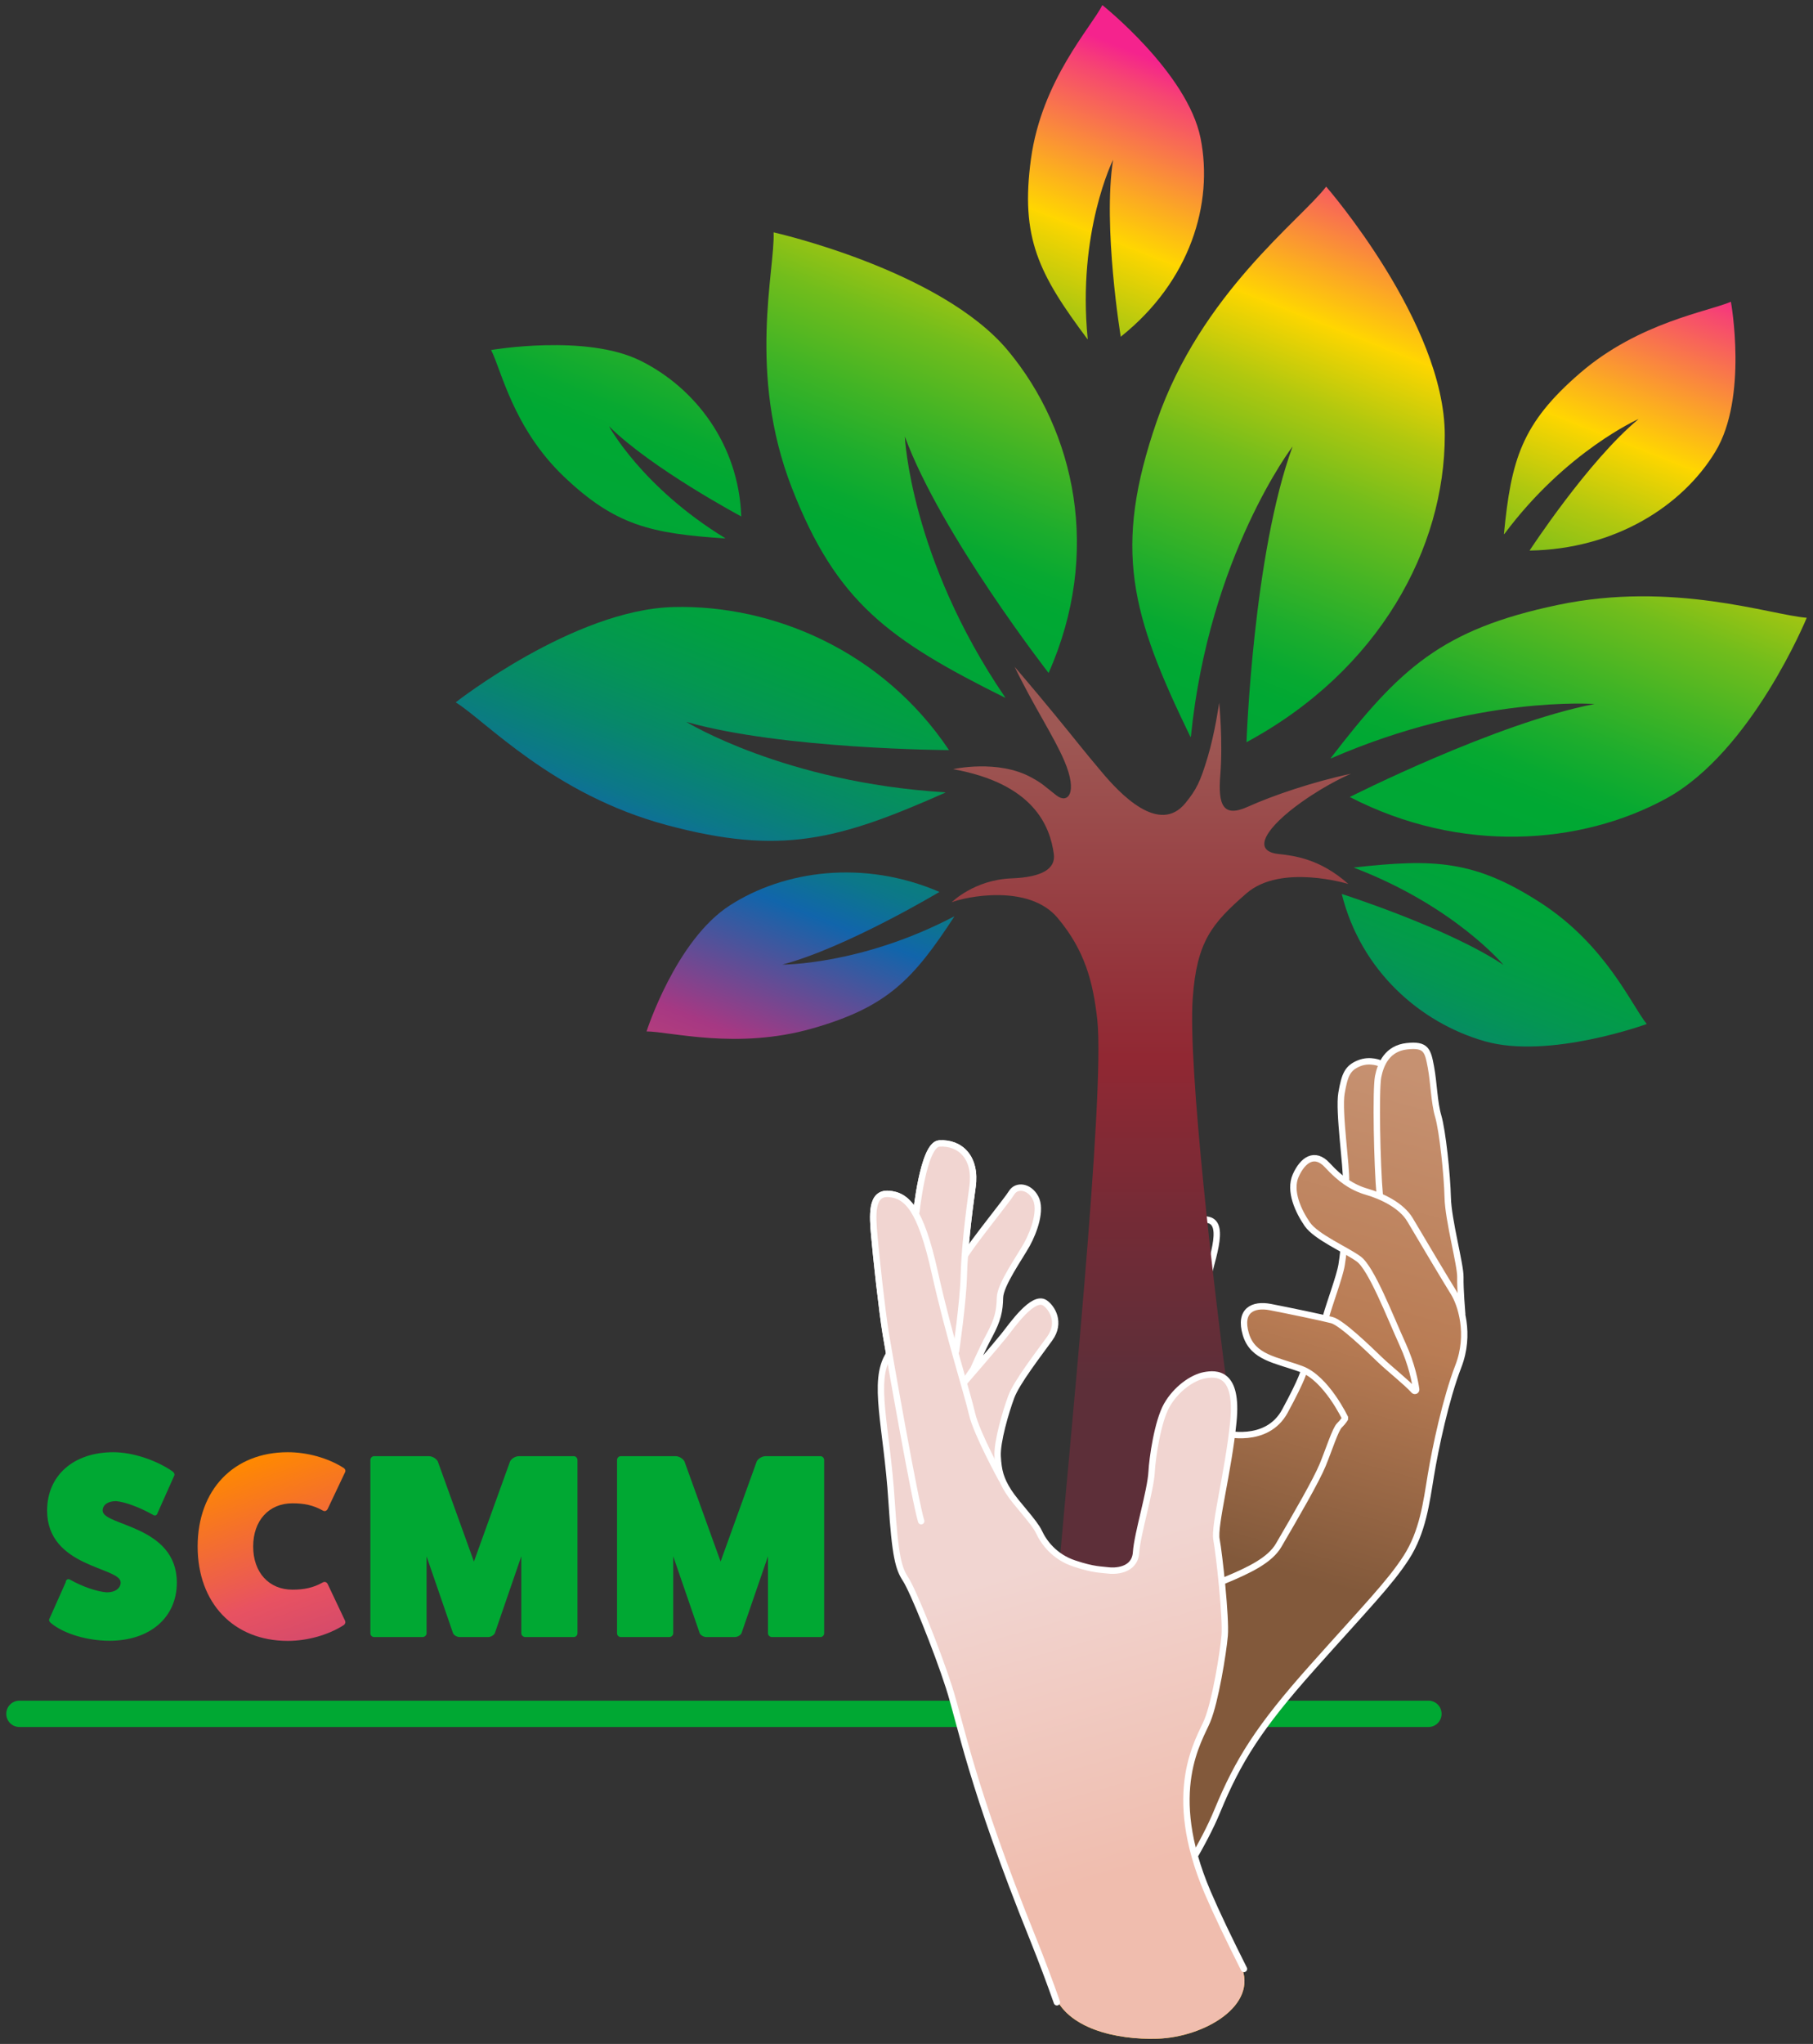 <?xml version="1.0" encoding="UTF-8"?>
<svg id="Laag_1" data-name="Laag 1" xmlns="http://www.w3.org/2000/svg" xmlns:xlink="http://www.w3.org/1999/xlink" viewBox="0 0 142 160">
  <rect x="0" y="0" width="142" height="160" fill="#333333" stroke="none"/>
  <defs>
    <style>
      .cls-1 {
        fill: url(#Huidskleur_21);
      }

      .cls-2 {
        fill: url(#Naamloos_verloop_39);
      }

      .cls-3 {
        fill: url(#Huidskleur_21-2);
      }

      .cls-4 {
        fill: url(#Huidskleur_21-4);
      }

      .cls-5 {
        fill: url(#Huidskleur_21-3);
      }

      .cls-6 {
        fill: url(#Naamloos_verloop_39-3);
      }

      .cls-7 {
        fill: url(#Naamloos_verloop_39-2);
      }

      .cls-8 {
        fill: url(#Naamloos_verloop_148-8);
      }

      .cls-9 {
        fill: url(#Naamloos_verloop_148-2);
      }

      .cls-10 {
        fill: url(#Naamloos_verloop_148-3);
      }

      .cls-11 {
        fill: url(#Naamloos_verloop_148-5);
      }

      .cls-12 {
        fill: url(#Naamloos_verloop_148-9);
      }

      .cls-13 {
        fill: url(#Naamloos_verloop_148-6);
      }

      .cls-14 {
        fill: url(#Naamloos_verloop_148-4);
      }

      .cls-15 {
        fill: url(#Naamloos_verloop_148-7);
      }

      .cls-16 {
        fill: url(#Huidskleur_2);
      }

      .cls-17, .cls-18, .cls-19 {
        stroke-linejoin: bevel;
      }

      .cls-17, .cls-18, .cls-19, .cls-20 {
        stroke: #fff;
        stroke-linecap: round;
      }

      .cls-17, .cls-18, .cls-20 {
        fill: none;
      }

      .cls-17, .cls-19, .cls-20 {
        stroke-width: .5px;
      }

      .cls-18 {
        stroke-width: .5px;
      }

      .cls-19 {
        fill: url(#Huidskleur_21-5);
      }

      .cls-21 {
        fill: url(#Huidskleur_2-3);
      }

      .cls-22 {
        fill: url(#Huidskleur_2-2);
      }

      .cls-20 {
        stroke-miterlimit: 10;
      }

      .cls-23 {
        fill: url(#Naamloos_verloop_183);
      }

      .cls-24 {
        fill: url(#Naamloos_verloop_171);
      }

      .cls-25 {
        fill: url(#Naamloos_verloop_148);
      }

      .cls-26 {
        fill: #00a833;
      }
    </style>
    <linearGradient id="Naamloos_verloop_171" data-name="Naamloos verloop 171" x1="14.15" y1="98.97" x2="59.68" y2="226.39" gradientUnits="userSpaceOnUse">
      <stop offset=".02" stop-color="#ff0f14"/>
      <stop offset=".02" stop-color="#ff1d11"/>
      <stop offset=".05" stop-color="#ff4b0a"/>
      <stop offset=".08" stop-color="#ff6d04"/>
      <stop offset=".1" stop-color="#ff8101"/>
      <stop offset=".12" stop-color="#ff8900"/>
      <stop offset=".2" stop-color="#e85261"/>
      <stop offset=".31" stop-color="#a63883"/>
      <stop offset=".4" stop-color="#1165ab"/>
      <stop offset=".43" stop-color="#0c778a"/>
      <stop offset=".47" stop-color="#07886a"/>
      <stop offset=".51" stop-color="#049652"/>
      <stop offset=".55" stop-color="#01a040"/>
      <stop offset=".59" stop-color="#00a636"/>
      <stop offset=".64" stop-color="#00a833"/>
      <stop offset=".66" stop-color="#07a931"/>
      <stop offset=".69" stop-color="#1dad2d"/>
      <stop offset=".73" stop-color="#41b425"/>
      <stop offset=".78" stop-color="#72bd1c"/>
      <stop offset=".83" stop-color="#b1c80f"/>
      <stop offset=".88" stop-color="#fdd600"/>
      <stop offset=".88" stop-color="gold"/>
      <stop offset=".91" stop-color="#fcad20"/>
      <stop offset=".98" stop-color="#f64671"/>
      <stop offset="1" stop-color="#f5238d"/>
    </linearGradient>
    <linearGradient id="Huidskleur_21" data-name="Huidskleur 21" x1="107.58" y1="83.26" x2="96.83" y2="122.07" gradientUnits="userSpaceOnUse">
      <stop offset="0" stop-color="#c69171"/>
      <stop offset=".51" stop-color="#b97c54"/>
      <stop offset="1" stop-color="#82593b"/>
    </linearGradient>
    <linearGradient id="Huidskleur_21-2" data-name="Huidskleur 21" x1="113.67" y1="84.94" x2="102.91" y2="123.76" xlink:href="#Huidskleur_21"/>
    <linearGradient id="Huidskleur_21-3" data-name="Huidskleur 21" x1="109.55" y1="83.8" x2="98.8" y2="122.62" xlink:href="#Huidskleur_21"/>
    <linearGradient id="Huidskleur_21-4" data-name="Huidskleur 21" x1="113.61" y1="84.93" x2="102.86" y2="123.75" xlink:href="#Huidskleur_21"/>
    <linearGradient id="Huidskleur_21-5" data-name="Huidskleur 21" x1="106.95" y1="83.08" x2="96.19" y2="121.9" xlink:href="#Huidskleur_21"/>
    <linearGradient id="Naamloos_verloop_183" data-name="Naamloos verloop 183" x1="90.2" y1="57.21" x2="90.2" y2="108.19" gradientUnits="userSpaceOnUse">
      <stop offset="0" stop-color="#9e5854"/>
      <stop offset=".5" stop-color="#912833"/>
      <stop offset=".75" stop-color="#742b36"/>
      <stop offset="1" stop-color="#5d2f39"/>
    </linearGradient>
    <radialGradient id="Naamloos_verloop_39" data-name="Naamloos verloop 39" cx="89.97" cy="127.58" fx="89.97" fy="127.58" r="50.67" gradientUnits="userSpaceOnUse">
      <stop offset=".24" stop-color="#db6d4c"/>
      <stop offset=".32" stop-color="#e38439"/>
      <stop offset=".48" stop-color="#f2ab1a"/>
      <stop offset=".61" stop-color="#fbc407"/>
      <stop offset=".69" stop-color="#ffcd00"/>
      <stop offset="1" stop-color="#912833"/>
    </radialGradient>
    <radialGradient id="Naamloos_verloop_39-2" data-name="Naamloos verloop 39" cx="89.97" cy="127.58" fx="89.97" fy="127.58" r="50.67" xlink:href="#Naamloos_verloop_39"/>
    <radialGradient id="Naamloos_verloop_39-3" data-name="Naamloos verloop 39" cx="89.97" cy="127.58" fx="89.97" fy="127.58" r="50.67" xlink:href="#Naamloos_verloop_39"/>
    <linearGradient id="Huidskleur_2" data-name="Huidskleur 2" x1="91.98" y1="145.46" x2="78.23" y2="97.43" gradientUnits="userSpaceOnUse">
      <stop offset="0" stop-color="#f0bdae"/>
      <stop offset=".5" stop-color="#f1d5d1"/>
      <stop offset="1" stop-color="#f1d5d1"/>
    </linearGradient>
    <linearGradient id="Huidskleur_2-2" data-name="Huidskleur 2" x1="83.81" y1="147.79" x2="70.06" y2="99.77" xlink:href="#Huidskleur_2"/>
    <linearGradient id="Huidskleur_2-3" data-name="Huidskleur 2" x1="89.16" y1="146.26" x2="75.41" y2="98.24" xlink:href="#Huidskleur_2"/>
    <linearGradient id="Naamloos_verloop_148" data-name="Naamloos verloop 148" x1="40.29" y1="114.19" x2="84.43" y2="2.33" gradientUnits="userSpaceOnUse">
      <stop offset=".02" stop-color="#ff0f14"/>
      <stop offset=".02" stop-color="#ff1d11"/>
      <stop offset=".05" stop-color="#ff4b0a"/>
      <stop offset=".08" stop-color="#ff6d04"/>
      <stop offset=".1" stop-color="#ff8101"/>
      <stop offset=".12" stop-color="#ff8900"/>
      <stop offset=".2" stop-color="#e85261"/>
      <stop offset=".31" stop-color="#a63883"/>
      <stop offset=".4" stop-color="#1165ab"/>
      <stop offset=".43" stop-color="#0c778a"/>
      <stop offset=".47" stop-color="#07886a"/>
      <stop offset=".51" stop-color="#049652"/>
      <stop offset=".55" stop-color="#01a040"/>
      <stop offset=".59" stop-color="#00a636"/>
      <stop offset=".64" stop-color="#00a833"/>
      <stop offset=".66" stop-color="#07a931"/>
      <stop offset=".69" stop-color="#1dad2d"/>
      <stop offset=".73" stop-color="#41b425"/>
      <stop offset=".78" stop-color="#72bd1c"/>
      <stop offset=".83" stop-color="#b1c80f"/>
      <stop offset=".88" stop-color="#fdd600"/>
      <stop offset=".88" stop-color="gold"/>
      <stop offset=".91" stop-color="#fcad20"/>
      <stop offset=".98" stop-color="#f64671"/>
      <stop offset="1" stop-color="#f5238d"/>
    </linearGradient>
    <linearGradient id="Naamloos_verloop_148-2" data-name="Naamloos verloop 148" x1="66.81" y1="124.65" x2="110.95" y2="12.79" xlink:href="#Naamloos_verloop_148"/>
    <linearGradient id="Naamloos_verloop_148-3" data-name="Naamloos verloop 148" x1="91.14" y1="134.25" x2="135.28" y2="22.39" xlink:href="#Naamloos_verloop_148"/>
    <linearGradient id="Naamloos_verloop_148-4" data-name="Naamloos verloop 148" x1="88.2" y1="133.09" x2="132.34" y2="21.23" xlink:href="#Naamloos_verloop_148"/>
    <linearGradient id="Naamloos_verloop_148-5" data-name="Naamloos verloop 148" x1="93.34" y1="135.12" x2="137.48" y2="23.26" xlink:href="#Naamloos_verloop_148"/>
    <linearGradient id="Naamloos_verloop_148-6" data-name="Naamloos verloop 148" x1="19.78" y1="106.1" x2="63.92" y2="-5.77" xlink:href="#Naamloos_verloop_148"/>
    <linearGradient id="Naamloos_verloop_148-7" data-name="Naamloos verloop 148" x1="46.86" y1="116.78" x2="91" y2="4.92" xlink:href="#Naamloos_verloop_148"/>
    <linearGradient id="Naamloos_verloop_148-8" data-name="Naamloos verloop 148" x1="46.71" y1="116.72" x2="90.84" y2="4.86" xlink:href="#Naamloos_verloop_148"/>
    <linearGradient id="Naamloos_verloop_148-9" data-name="Naamloos verloop 148" x1="33.91" y1="111.67" x2="78.05" y2="-.19" xlink:href="#Naamloos_verloop_148"/>
  </defs>
  <path class="cls-26" d="M111.87,135.19H1.52c-.57,0-1.03-.46-1.03-1.03s.46-1.03,1.03-1.03h110.36c.57,0,1.03.46,1.03,1.03s-.46,1.03-1.03,1.03Z"/>
  <g>
    <path class="cls-26" d="M5.14,123.83c.06-.21.21-.27.37-.16.94.53,2.07.92,2.85.98.66,0,1.09-.31,1.09-.78,0-1.21-5.76-1.15-5.76-5.62,0-2.75,2.07-4.57,5.19-4.57,1.46,0,3.3.59,4.6,1.48.16.1.23.27.16.37l-1.29,2.89c-.06.21-.21.27-.37.16-1.01-.57-2.17-1.01-2.89-1.07-.64,0-1.05.29-1.05.74,0,1.21,5.81,1.13,5.81,5.64,0,2.73-2.11,4.55-5.27,4.55-1.72,0-3.53-.53-4.55-1.35-.16-.12-.23-.27-.16-.37l1.29-2.89Z"/>
    <path class="cls-24" d="M27.03,126.89c.06.14-.02.29-.18.37-1.19.74-2.79,1.19-4.31,1.19-4.23,0-7.06-2.95-7.06-7.39s2.83-7.38,7.06-7.38c1.52,0,3.12.45,4.31,1.19.16.08.25.23.18.37l-1.35,2.85c-.08.18-.23.25-.39.16-.76-.43-1.5-.57-2.38-.57-1.85,0-3.08,1.35-3.08,3.38s1.23,3.38,3.08,3.38c.88,0,1.62-.14,2.38-.57.16-.08.31-.02.39.16l1.35,2.85Z"/>
    <path class="cls-26" d="M44.94,113.99c.16,0,.29.14.29.31v13.56c0,.14-.12.29-.29.29h-3.8c-.16,0-.31-.14-.31-.29v-6.03l-2.07,6.01c-.06.16-.33.31-.51.31h-2.26c-.18,0-.45-.14-.51-.31l-2.07-6.01v6.03c0,.14-.14.29-.31.29h-3.8c-.16,0-.29-.14-.29-.29v-13.56c0-.16.12-.31.29-.31h4.29c.27,0,.57.18.7.41l2.83,7.84,2.83-7.84c.12-.23.43-.41.7-.41h4.29Z"/>
    <path class="cls-26" d="M64.26,113.99c.16,0,.29.14.29.31v13.56c0,.14-.12.29-.29.29h-3.8c-.16,0-.31-.14-.31-.29v-6.03l-2.07,6.01c-.06.16-.33.31-.51.31h-2.26c-.18,0-.45-.14-.51-.31l-2.07-6.01v6.03c0,.14-.14.29-.31.29h-3.8c-.16,0-.29-.14-.29-.29v-13.56c0-.16.12-.31.29-.31h4.29c.27,0,.57.18.7.41l2.83,7.84,2.83-7.84c.12-.23.43-.41.7-.41h4.29Z"/>
  </g>
  <g>
    <path class="cls-1" d="M84.65,136.98c-.03-2.16.74-7.73,4.96-10.33,4.22-2.61,9.18-3.36,10.54-5.69s2.95-5.07,3.45-6.29.99-2.78,1.31-3.09.45-.56.45-.56c0,0-1.48-3.13-3.44-3.85-1.96-.72-3.79-.88-4.34-2.72-.55-1.85.54-2.4,1.93-2.13s4.05.82,4.81,1.02,2.89,2.26,3.76,3.1c.73.7,2.12,1.8,2.66,2.41.07.07.19.02.18-.08-.09-.62-.34-1.95-1.05-3.51-.99-2.17-2.45-5.98-3.46-6.71s-3.33-1.72-4.02-2.72-1.45-2.6-.9-3.82,1.48-1.88,2.48-.79,1.94,1.74,3.08,2.07,2.71,1.05,3.39,2.2,2.85,4.8,3.41,5.69,1.35,3.25.37,5.78-1.8,6.41-2.15,8.53c-.35,2.12-.63,4.43-1.93,6.44s-3.16,3.89-7.35,8.59c-4.19,4.7-5.81,7.28-7.45,11.25s-5.22,8.73-6.57,12.02c-1.35,3.3-4.08,1.45-4.08,1.45l-3.8-11.93c2.52-3.64,1.07-6.61,1.62-9.65s.72-11.28,1.2-13.81,3.8-8.83,4.26-9.84,1.93-3.89,2.13-5.33c.28-1.96,1.49-6.96,1.69-7.56.33-1.01,4.19-2.11,2.84-1.61-.54.2-.41,2.83-.89,5.04s.59,6.55.59,7.32.47,3.05.65,3.62.83.71.83.71c0,0,3.36.91,4.79-1.73s1.48-3.15,1.48-3.15l.57-1.16,4.35,3-.14,7.25-10.09,12.82-12.16,7.75Z"/>
    <path class="cls-3" d="M105.22,97.77l3.21-1.19,3.3,9.03-.15,4.53-6.19-3.35-1.51-2.71-.05-.9c.33-1.2,1.12-3.28,1.26-4.17s.14-1.14.14-1.14v-.1Z"/>
    <path class="cls-5" d="M105.42,92.49c.08-1.01-.6-5.48-.35-6.92s.47-1.96,1.36-2.33,1.71.02,1.71.02c0,0,2.97,4.44,3.46,6.61s-2.72,6.36-2.72,6.36l-3.85-1.85.39-1.9Z"/>
    <path class="cls-4" d="M108.07,93.6c-.22-2.41-.33-8.31-.13-9.32s.73-2.21,2.25-2.38,1.64.34,1.88,1.61.25,2.76.58,3.88.7,4.58.74,6.35,1.01,5.28.99,6.23.14,2.84.14,2.84l-6.46-9.21Z"/>
  </g>
  <g>
    <path class="cls-17" d="M79.17,144.78c2.52-3.64,2.82-8.09,3.37-11.13s.72-11.28,1.2-13.81,3.8-8.83,4.26-9.84,1.93-3.89,2.13-5.33c.28-1.96,1.49-6.96,1.69-7.56.33-1.01,1.45-1.95,2.84-1.61s.16,3.27-.31,5.48c-.47,2.21.01,6.11.02,6.88s.47,3.05.65,3.62.83.71.83.71c0,0,3.36.91,4.79-1.73s1.48-3.15,1.48-3.15"/>
    <path class="cls-17" d="M84.65,136.98c-.03-2.16.74-7.73,4.96-10.33,4.22-2.61,9.18-3.36,10.54-5.69s2.95-5.07,3.45-6.29.99-2.78,1.31-3.09.45-.56.45-.56c0,0-1.48-3.13-3.44-3.85-1.96-.72-3.79-.88-4.34-2.72-.55-1.85.54-2.4,1.93-2.13s4.05.82,4.81,1.02,2.89,2.26,3.76,3.1c.73.7,2.12,1.8,2.66,2.41.07.07.19.02.18-.08-.09-.62-.34-1.95-1.05-3.51-.99-2.17-2.45-5.98-3.46-6.71s-3.33-1.72-4.02-2.72-1.45-2.6-.9-3.82,1.48-1.88,2.48-.79,1.94,1.74,3.08,2.07,2.71,1.05,3.39,2.2,2.85,4.8,3.41,5.69,1.35,3.25.37,5.78-1.8,6.41-2.15,8.53c-.35,2.12-.63,4.43-1.93,6.44s-3.16,3.89-7.35,8.59c-4.19,4.7-5.81,7.28-7.45,11.25-.53,1.29-1.26,2.65-2.06,4.02"/>
    <path class="cls-17" d="M103.82,103.18c.33-1.2,1.12-3.28,1.26-4.17s.14-1.14.14-1.14"/>
    <path class="cls-19" d="M105.42,92.49c.08-1.01-.6-5.48-.35-6.92s.47-1.96,1.36-2.33,1.71.02,1.71.02"/>
    <path class="cls-17" d="M108.07,93.6c-.22-2.41-.33-8.31-.13-9.32s.73-2.21,2.25-2.38,1.64.34,1.88,1.61.25,2.76.58,3.88.7,4.58.74,6.35,1.01,5.28.99,6.23.14,2.84.14,2.84"/>
  </g>
  <path class="cls-23" d="M96.31,109.77c-1.85,1.41-4.47,12.1-5.4,14.43-1.05-2.42-6.08.07-7.97-1.25.7-8.57,3.65-37.38,3-43.15-.33-2.94-.97-5.4-3.1-7.94-2.28-2.72-7.28-1.64-8.3-1.23,0,0,1.76-1.76,4.68-1.87,2.4-.09,3.47-.75,3.32-1.9-.3-2.19-1.57-5.51-7.89-6.65,0,0,3.51-.79,6.13.65.88.48.93.6,1.97,1.41.88.68,1.69-.18.62-2.69-.84-1.97-2.4-4.27-3.9-7.38,0,0,1.38,1.6,3.14,3.74s2.13,2.66,3.72,4.54c1.35,1.6,4.45,4.93,6.52,2.38.86-1.06,1.15-1.64,1.73-3.56s.91-4.29.91-4.29c0,0,.3,3,.09,5.64-.2,2.41.23,3.37,2.16,2.5s5.09-1.95,8.07-2.58c0,0-1.78.73-3.91,2.25-2.61,1.86-3.97,3.78-1.78,4.03,1.15.13,3.22.33,5.49,2.35,0,0-5.28-1.62-7.98.73s-3.89,3.75-4.21,8.19c-.39,5.28,1.65,22.82,2.85,31.64Z"/>
  <path class="cls-2" d="M97.19,153.88c-1.22-2.72-1.84-3.96-2.6-5.73-3.41-7.95-.65-11.94-.02-13.47s1.24-5.27,1.35-6.64-.43-6.42-.64-7.52.93-5.3,1.32-9.22c.39-3.92-1.34-3.82-2.28-3.64s-2.2,1.07-2.93,2.34-1.14,4.19-1.19,5.19c-.08,1.55-1.13,4.86-1.22,6.33s-1.71,1.48-2.21,1.41-1.07-.03-2.63-.54-2.39-1.66-2.76-2.46-1.77-2.2-2.39-3.17-.8-1.63-.85-2.76.64-3.48,1.06-4.64,2.12-3.33,3.02-4.58.17-2.41-.38-2.79c-.91-.62-2.57,1.78-3.19,2.54s-3.09,3.63-3.09,3.63l.68-.99s.63-1.46,1.27-2.66.79-1.89.81-2.92,1.56-3.16,2.12-4.19,1.16-2.71.66-3.64-1.49-1.01-1.86-.4-3,3.82-3.7,4.98l-5.92,7.69c-1.34,2.09-.15,5.63.21,11.47.27,4.36.55,5.29,1.11,6.14s2.44,5.49,3.38,8.41c.94,2.92,1.72,7.68,6.61,19.78.59,1.46,1.13,2.84,1.6,4.18.96,2.77,4.88,3.69,8.14,3.58,3.64-.12,7.93-2.6,6.53-5.71Z"/>
  <g>
    <path class="cls-7" d="M71.69,118.81c-.13-1.54-2-12.49-2.31-14.38s-.76-6.07-.9-7.67-.29-3.41,1.13-3.3,2.49,1.15,3.6,6.13c1.11,4.98,2.57,9.52,2.92,11.07s2.32,5.13,2.32,5.13"/>
    <path class="cls-6" d="M71.77,94.83c-.02.42.5-5.24,1.8-5.32,1.65-.1,2.92,1.12,2.6,3.4s-.63,4.93-.68,6.95-.61,5.9-.61,5.9"/>
  </g>
  <g>
    <path class="cls-18" d="M72.15,119.08c-.5-1.62-2.46-12.76-2.77-14.65s-.76-6.07-.9-7.67-.29-3.41,1.13-3.3,2.49,1.15,3.6,6.13c1.11,4.98,2.57,9.52,2.92,11.07s2.32,5.13,2.32,5.13"/>
    <path class="cls-18" d="M71.77,94.83c-.02.42.5-5.24,1.8-5.32,1.65-.1,2.92,1.12,2.6,3.4s-.63,4.93-.68,6.95-.61,5.9-.61,5.9"/>
  </g>
  <path class="cls-16" d="M97.19,153.88c-1.22-2.72-1.84-3.96-2.6-5.73-3.41-7.95-.65-11.94-.02-13.47s1.24-5.27,1.35-6.64-.43-6.42-.64-7.52.93-5.3,1.32-9.22c.39-3.92-1.34-3.82-2.28-3.64s-2.2,1.07-2.93,2.34-1.14,4.19-1.19,5.19c-.08,1.55-1.13,4.86-1.22,6.33s-1.71,1.48-2.21,1.41-1.07-.03-2.63-.54-2.39-1.66-2.76-2.46-1.77-2.2-2.39-3.17-.8-1.63-.85-2.76.64-3.48,1.06-4.64,2.12-3.33,3.02-4.58.17-2.41-.38-2.79c-.91-.62-2.57,1.78-3.19,2.54s-3.09,3.63-3.09,3.63l.68-.99s.63-1.46,1.27-2.66.79-1.89.81-2.92,1.56-3.16,2.12-4.19,1.16-2.71.66-3.64-1.49-1.01-1.86-.4-3,3.82-3.7,4.98l-5.92,7.69c-1.34,2.09-.15,5.63.21,11.47.27,4.36.55,5.29,1.11,6.14s2.44,5.49,3.38,8.41c.94,2.92,1.72,7.68,6.61,19.78.59,1.46,1.13,2.84,1.6,4.18.96,2.77,4.88,3.69,8.14,3.58,3.64-.12,7.93-2.6,6.53-5.71Z"/>
  <path class="cls-20" d="M82.78,156.74c-.55-1.56-1.16-3.19-1.85-4.91-4.89-12.11-5.67-16.87-6.61-19.78-.94-2.92-2.82-7.56-3.38-8.41s-.83-1.78-1.11-6.14c-.37-5.84-1.55-9.38-.21-11.47l5.92-7.69c.7-1.16,3.33-4.37,3.7-4.98s1.36-.53,1.86.4-.1,2.62-.66,3.64-2.1,3.16-2.12,4.19-.17,1.72-.81,2.92-1.27,2.66-1.27,2.66l-.68.99s2.48-2.86,3.09-3.63,2.27-3.16,3.19-2.54c.56.38,1.28,1.54.38,2.79s-2.59,3.42-3.02,4.58-1.12,3.51-1.06,4.64.23,1.79.85,2.76,2.02,2.37,2.39,3.17,1.2,1.94,2.76,2.46,2.13.47,2.63.54,2.11.07,2.21-1.41,1.14-4.79,1.22-6.33c.05-1,.46-3.91,1.19-5.19s1.99-2.16,2.93-2.34,2.67-.27,2.28,3.64c-.39,3.92-1.53,8.12-1.32,9.22s.76,6.14.64,7.52-.73,5.12-1.35,6.64-3.38,5.51.02,13.47c.68,1.59,1.67,3.65,2.84,5.98"/>
  <g>
    <path class="cls-22" d="M71.69,118.81c-.13-1.54-2-12.49-2.31-14.38s-.76-6.07-.9-7.67-.29-3.41,1.13-3.3,2.49,1.15,3.6,6.13c1.11,4.98,2.57,9.52,2.92,11.07s2.32,5.13,2.32,5.13"/>
    <path class="cls-21" d="M71.77,94.83c-.02.42.5-5.24,1.8-5.32,1.65-.1,2.92,1.12,2.6,3.4s-.63,4.93-.68,6.95-.61,5.9-.61,5.9"/>
  </g>
  <g>
    <path class="cls-18" d="M72.15,119.08c-.5-1.62-2.46-12.76-2.77-14.65s-.76-6.07-.9-7.67-.29-3.41,1.13-3.3,2.49,1.15,3.6,6.13c1.11,4.98,2.57,9.52,2.92,11.07s2.32,5.13,2.32,5.13"/>
    <path class="cls-18" d="M71.77,94.83c-.02.42.5-5.24,1.8-5.32,1.65-.1,2.92,1.12,2.6,3.4s-.63,4.93-.68,6.95-.61,5.9-.61,5.9"/>
  </g>
  <path class="cls-25" d="M78.74,54.63c-9.13-4.54-13.23-7.47-16.72-16.44-3.5-8.97-1.3-17.12-1.43-20,0,0,13.09,2.93,18.36,9.26,5.27,6.33,7.35,15.84,3.18,25.23,0,0-8.44-10.84-11.26-18.51,0,0,.41,9.49,7.83,20.38l.04.09Z"/>
  <path class="cls-9" d="M93.25,57.71c-4.67-9.62-6.11-14.72-2.65-24.73,3.46-10.01,11.29-15.77,13.27-18.37,0,0,9.29,10.66,9.29,19.46,0,8.79-5.08,18.39-15.53,24.03,0,0,.51-14.7,3.61-23.15,0,0-6.53,8.55-7.96,22.66l-.03.1Z"/>
  <path class="cls-10" d="M104.2,59.38c5.42-7.05,8.71-10.11,17.79-12.02,9.07-1.91,16.72.79,19.52,1,0,0-4.3,10.49-11.01,14.15-6.71,3.66-16.15,4.34-24.78-.12,0,0,11.44-5.79,19.17-7.28,0,0-9.23-.7-20.6,4.24l-.09.03Z"/>
  <path class="cls-14" d="M117.79,41.82c.57-5.83,1.37-8.66,5.98-12.63,4.61-3.97,10.08-4.81,11.8-5.57,0,0,1.36,7.49-1.22,11.74s-7.85,7.63-14.55,7.74c0,0,4.56-6.99,8.54-10.3,0,0-5.66,2.5-10.49,8.97l-.04.04Z"/>
  <path class="cls-11" d="M106.04,67.91c6.29-.7,9.45-.58,14.61,2.75,5.16,3.33,7.17,8.1,8.33,9.5,0,0-7.65,2.79-12.69,1.35s-9.7-5.5-11.2-11.53c0,0,8.34,2.66,12.67,5.56,0,0-3.82-4.59-11.67-7.6l-.06-.03Z"/>
  <path class="cls-13" d="M56.81,42.15c-5.8-.38-8.62-1.01-12.64-4.84s-4.93-8.46-5.71-9.91c0,0,7.42-1.28,11.69.83s7.7,6.52,7.91,12.2c0,0-7.01-3.74-10.36-7.06,0,0,2.57,4.76,9.07,8.74l.04.04Z"/>
  <path class="cls-15" d="M85.19,26.57c-3.85-5.14-5.28-7.97-4.44-14.14.85-6.17,4.74-10.32,5.59-12.03,0,0,6.66,5.29,7.69,10.41s-.81,11.22-6.25,15.55c0,0-1.42-8.62-.6-13.85,0,0-2.81,5.63-1.99,13.99v.06Z"/>
  <path class="cls-8" d="M74.75,71.74c-3.21,4.91-5.23,7.09-11.13,8.77-5.9,1.68-11.11.24-12.98.23,0,0,2.28-7.14,6.53-9.87,4.25-2.73,10.46-3.61,16.41-1.05,0,0-7.26,4.35-12.3,5.69,0,0,6.15.04,13.41-3.75l.06-.02Z"/>
  <path class="cls-12" d="M74.08,62.03c-8.43,3.74-12.92,4.95-21.85,2.56s-14.2-8.17-16.54-9.61c0,0,9.26-7.26,17.05-7.46s16.39,3.43,21.59,11.2c0,0-13.03-.06-20.58-2.21,0,0,7.7,4.74,20.23,5.51l.09.02Z"/>
</svg>